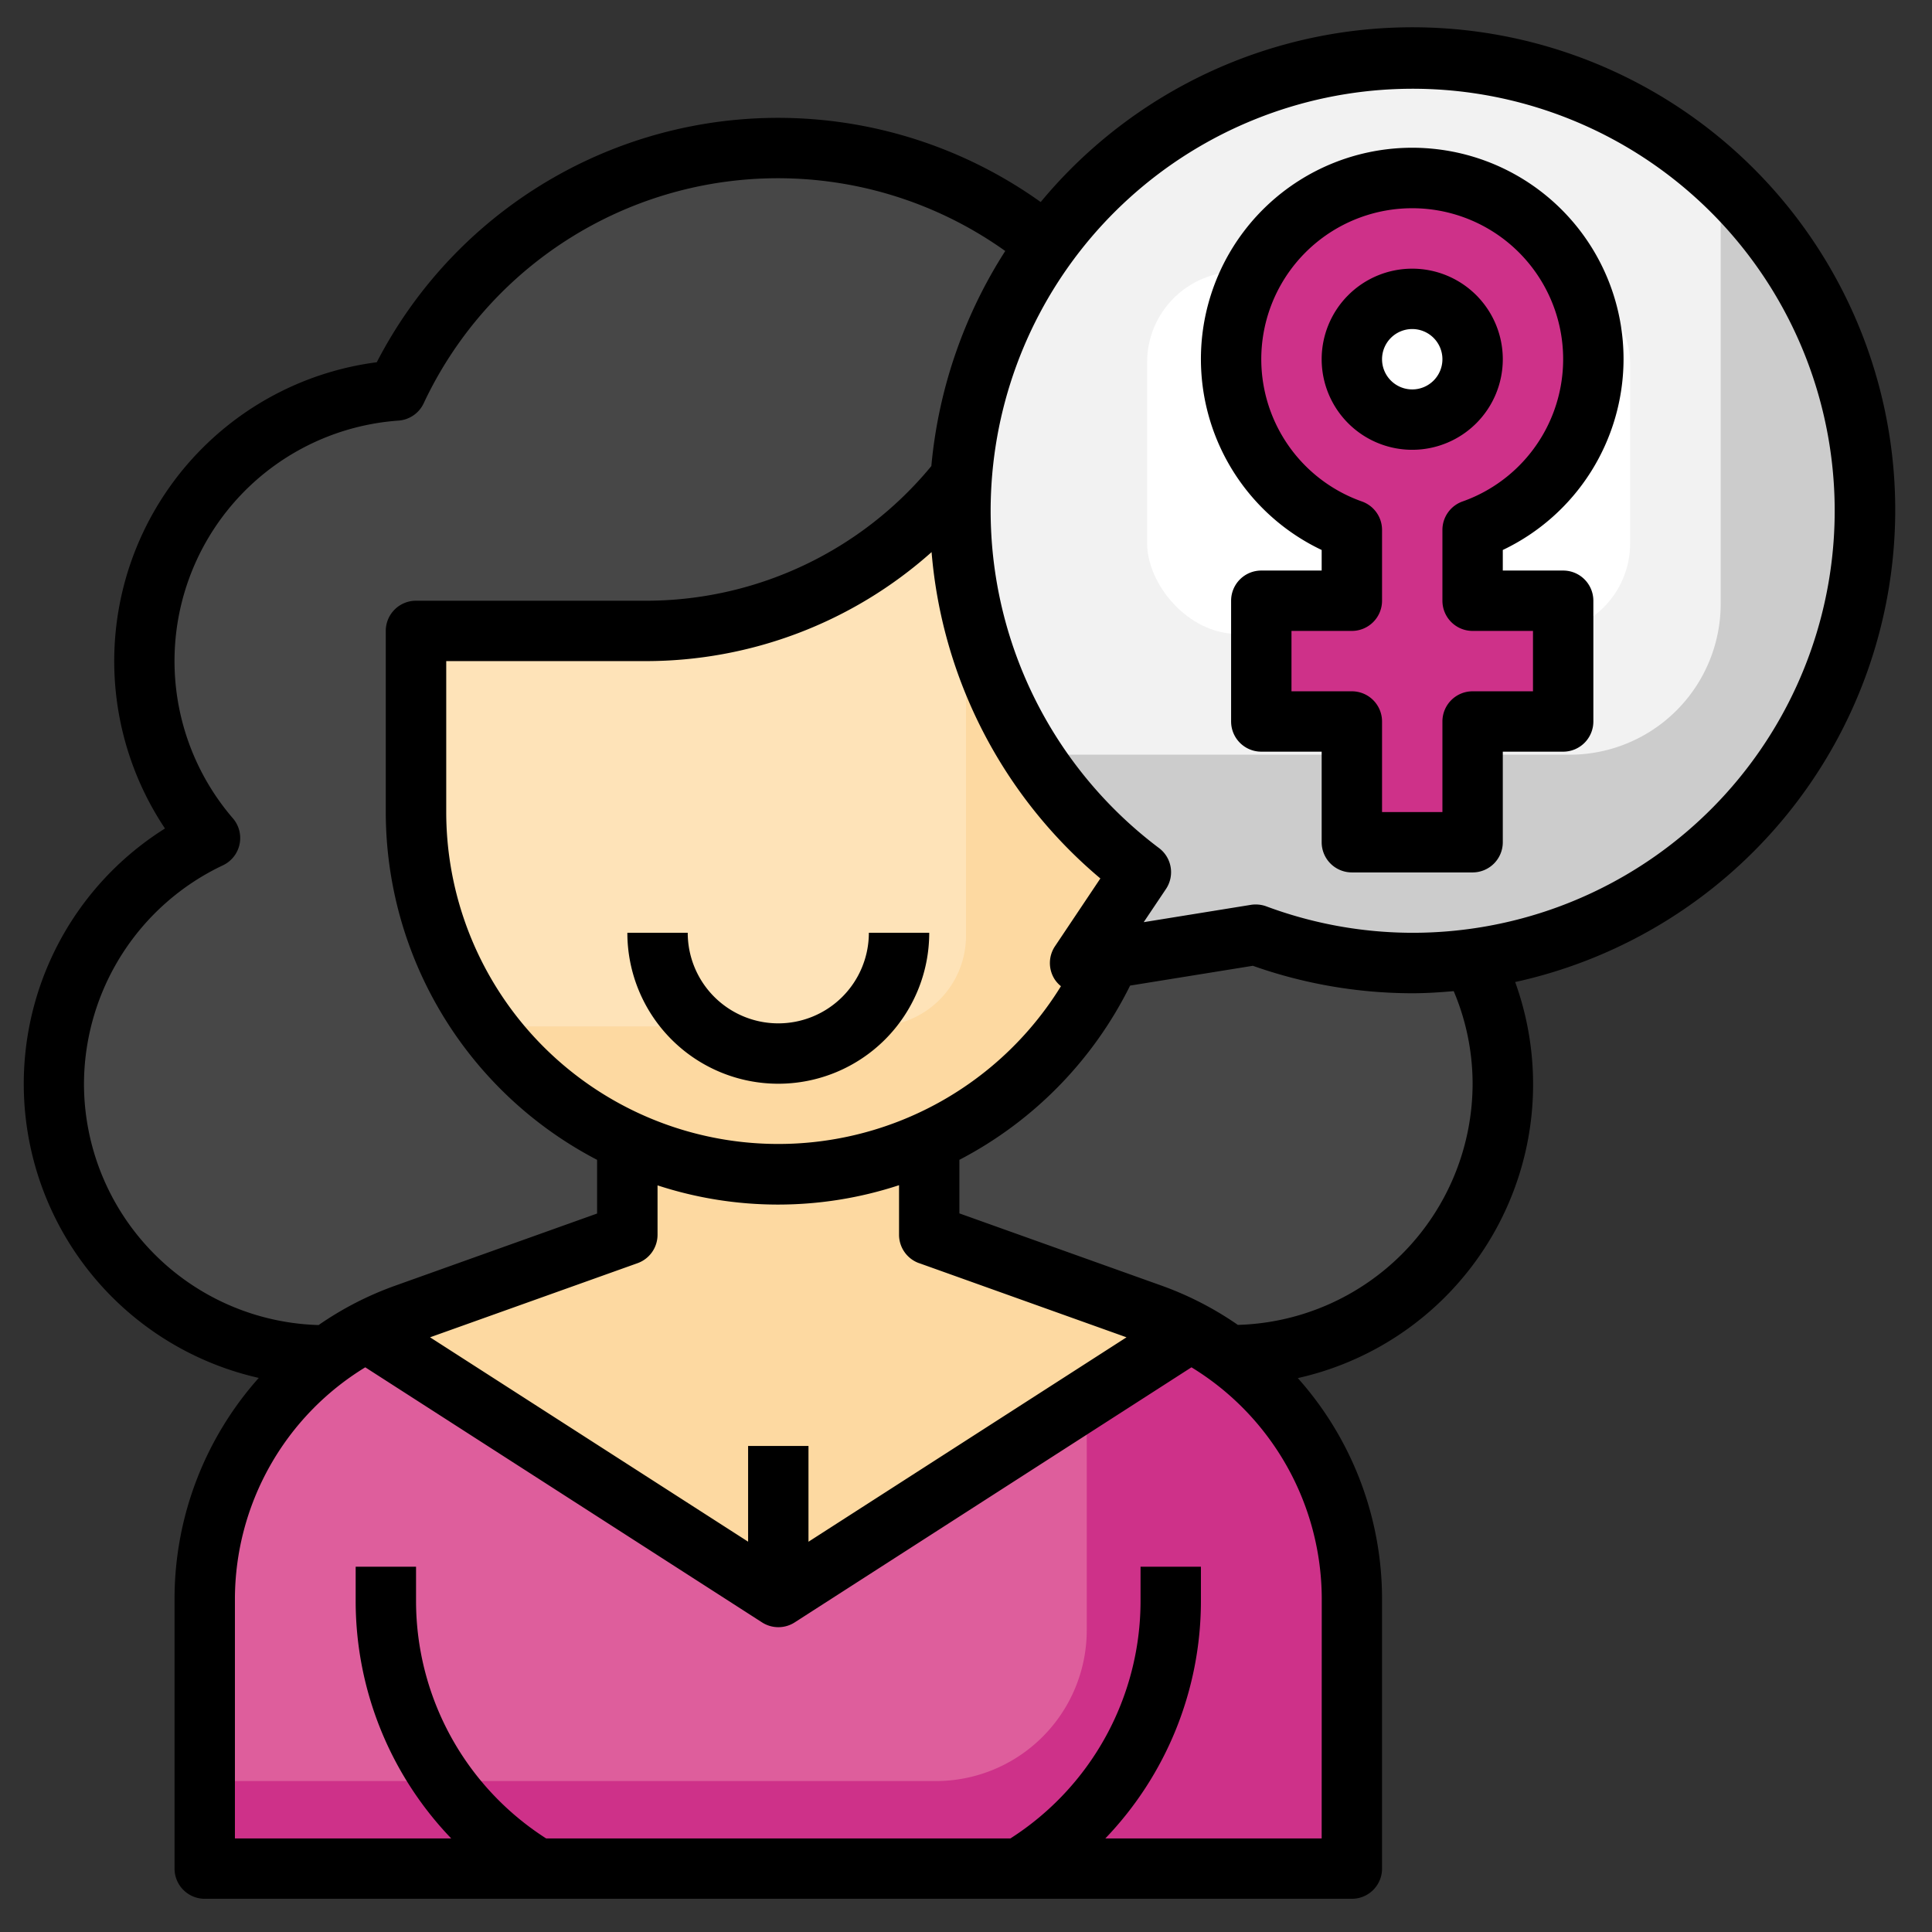 <svg height="512" viewBox="0 0 64 64" width="512" xmlns="http://www.w3.org/2000/svg"><rect x="0" y="0" width="64" height="64" fill="#333333" stroke="none"/><g id="Layer_28" data-name="Layer 28"><path d="m44.821 27.861a8.985 8.985 0 0 0 -6.171-14.828 13.977 13.977 0 0 0 -25.3 0 8.985 8.985 0 0 0 -6.171 14.828 8.994 8.994 0 0 0 3.821 17.139h30a8.994 8.994 0 0 0 3.821-17.139z" fill="#474747"/><path d="m38 21v6a12 12 0 0 1 -12 12 12 12 0 0 1 -12-12v-6h7.6a13.323 13.323 0 0 0 10.4-5z" fill="#fdd9a1"/><path d="m32 16a13.323 13.323 0 0 1 -10.4 5h-7.6v6a11.928 11.928 0 0 0 2.267 7h12.733a3 3 0 0 0 3-3z" fill="#fee3b8"/><path d="m47 2a14.986 14.986 0 0 0 -8.988 26.988l-2.332 3.012 6.137-.939a14.994 14.994 0 1 0 5.183-29.061z" fill="#ccc"/><path d="m47 2a15 15 0 0 0 -15 15 14.846 14.846 0 0 0 2.34 8h17.66a5 5 0 0 0 5-5v-14.158a14.927 14.927 0 0 0 -10-3.842z" fill="#f2f2f2"/><rect fill="#fff" height="12" rx="3" width="16" x="38" y="9"/><path d="m49 17.651a6 6 0 1 0 -4 0v2.349h-3v4h3v4h4v-4h3v-4h-3z" fill="#ce3189"/><path d="m38.363 43.63-7.363-2.63v-3.1a11.894 11.894 0 0 1 -10 0v3.1l-7.363 2.63a10 10 0 0 0 -6.637 9.417v8.953h38v-8.953a10 10 0 0 0 -6.637-9.417z" fill="#fdd9a1"/><path d="m39.672 44.211-13.672 8.789-13.672-8.789a10 10 0 0 0 -5.328 8.836v8.953h38v-8.953a10 10 0 0 0 -5.328-8.836z" fill="#ce3189"/><path d="m31 59a5 5 0 0 0 5-5v-7.429l-10 6.429-13.672-8.789a10 10 0 0 0 -5.328 8.836v5.953z" fill="#de5e9c"/><circle cx="47" cy="12" fill="#fff" r="2"/><path d="m25.782 33.9a3 3 0 0 1 -3-3h-2a5 5 0 0 0 10 0h-2a3 3 0 0 1 -3 3z"/><path d="m49.782 11.9a3 3 0 1 0 -3 3 3 3 0 0 0 3-3zm-3 1a1 1 0 1 1 1-1 1 1 0 0 1 -1 1z"/><path d="m53.782 11.9a7 7 0 1 0 -10 6.319v.681h-2a1 1 0 0 0 -1 1v4a1 1 0 0 0 1 1h2v3a1 1 0 0 0 1 1h4a1 1 0 0 0 1-1v-3h2a1 1 0 0 0 1-1v-4a1 1 0 0 0 -1-1h-2v-.681a7.011 7.011 0 0 0 4-6.319zm-5 9h2v2h-2a1 1 0 0 0 -1 1v3h-2v-3a1 1 0 0 0 -1-1h-2v-2h2a1 1 0 0 0 1-1v-2.346a1 1 0 0 0 -.667-.942 5 5 0 1 1 3.333 0 1 1 0 0 0 -.666.942v2.346a1 1 0 0 0 1 1z"/><path d="m62.782 16.9a15.993 15.993 0 0 0 -28.308-10.207 14.962 14.962 0 0 0 -21.993 5.307 9.984 9.984 0 0 0 -7.016 15.445 9.987 9.987 0 0 0 3.107 18.2 11 11 0 0 0 -2.79 7.3v8.955a1 1 0 0 0 1 1h38a1 1 0 0 0 1-1v-8.949a11 11 0 0 0 -2.79-7.3 9.971 9.971 0 0 0 7.2-13.12 16.021 16.021 0 0 0 12.59-15.631zm-60 19a8.032 8.032 0 0 1 4.6-7.234 1 1 0 0 0 .333-1.558 7.985 7.985 0 0 1 5.485-13.175 1 1 0 0 0 .833-.569 12.964 12.964 0 0 1 19.267-5.049 15.871 15.871 0 0 0 -2.448 7.124 12.251 12.251 0 0 1 -9.473 4.461h-7.6a1 1 0 0 0 -1 1v6a13 13 0 0 0 7 11.521v1.779l-6.7 2.394a10.883 10.883 0 0 0 -2.525 1.3 8 8 0 0 1 -7.772-7.994zm32.167-4.556a1 1 0 0 0 -.01 1.1.985.985 0 0 0 .206.225 11 11 0 0 1 -20.363-5.769v-5h6.6a14.225 14.225 0 0 0 9.478-3.611 15.819 15.819 0 0 0 5.591 10.811zm-4.5 10.5 6.868 2.456-10.535 6.772v-3.172h-2v3.17l-10.536-6.77 6.872-2.455a1 1 0 0 0 .664-.941v-1.637a12.839 12.839 0 0 0 8-.006v1.639a1 1 0 0 0 .663.944zm13.333 19.056h-7.166a11.359 11.359 0 0 0 3.166-7.831v-1.169h-2v1.169a9.339 9.339 0 0 1 -4.31 7.831h-15.381a9.34 9.34 0 0 1 -4.309-7.831v-1.169h-2v1.169a11.358 11.358 0 0 0 3.165 7.831h-7.165v-7.949a9.006 9.006 0 0 1 4.318-7.657l13.144 8.45a1 1 0 0 0 1.081 0l13.144-8.45a9.007 9.007 0 0 1 4.316 7.657zm5-25a8.005 8.005 0 0 1 -7.776 7.989 10.883 10.883 0 0 0 -2.525-1.3l-6.7-2.394v-1.774a13.019 13.019 0 0 0 5.655-5.772l4.066-.656a15.9 15.9 0 0 0 5.279.91c.464 0 .92-.031 1.375-.07a7.884 7.884 0 0 1 .626 3.067zm-2-5a13.934 13.934 0 0 1 -4.837-.877 1.007 1.007 0 0 0 -.347-.061.946.946 0 0 0 -.159.012l-3.552.574.738-1.1a1 1 0 0 0 -.231-1.355 13.98 13.98 0 1 1 8.388 2.807z"/></g></svg>